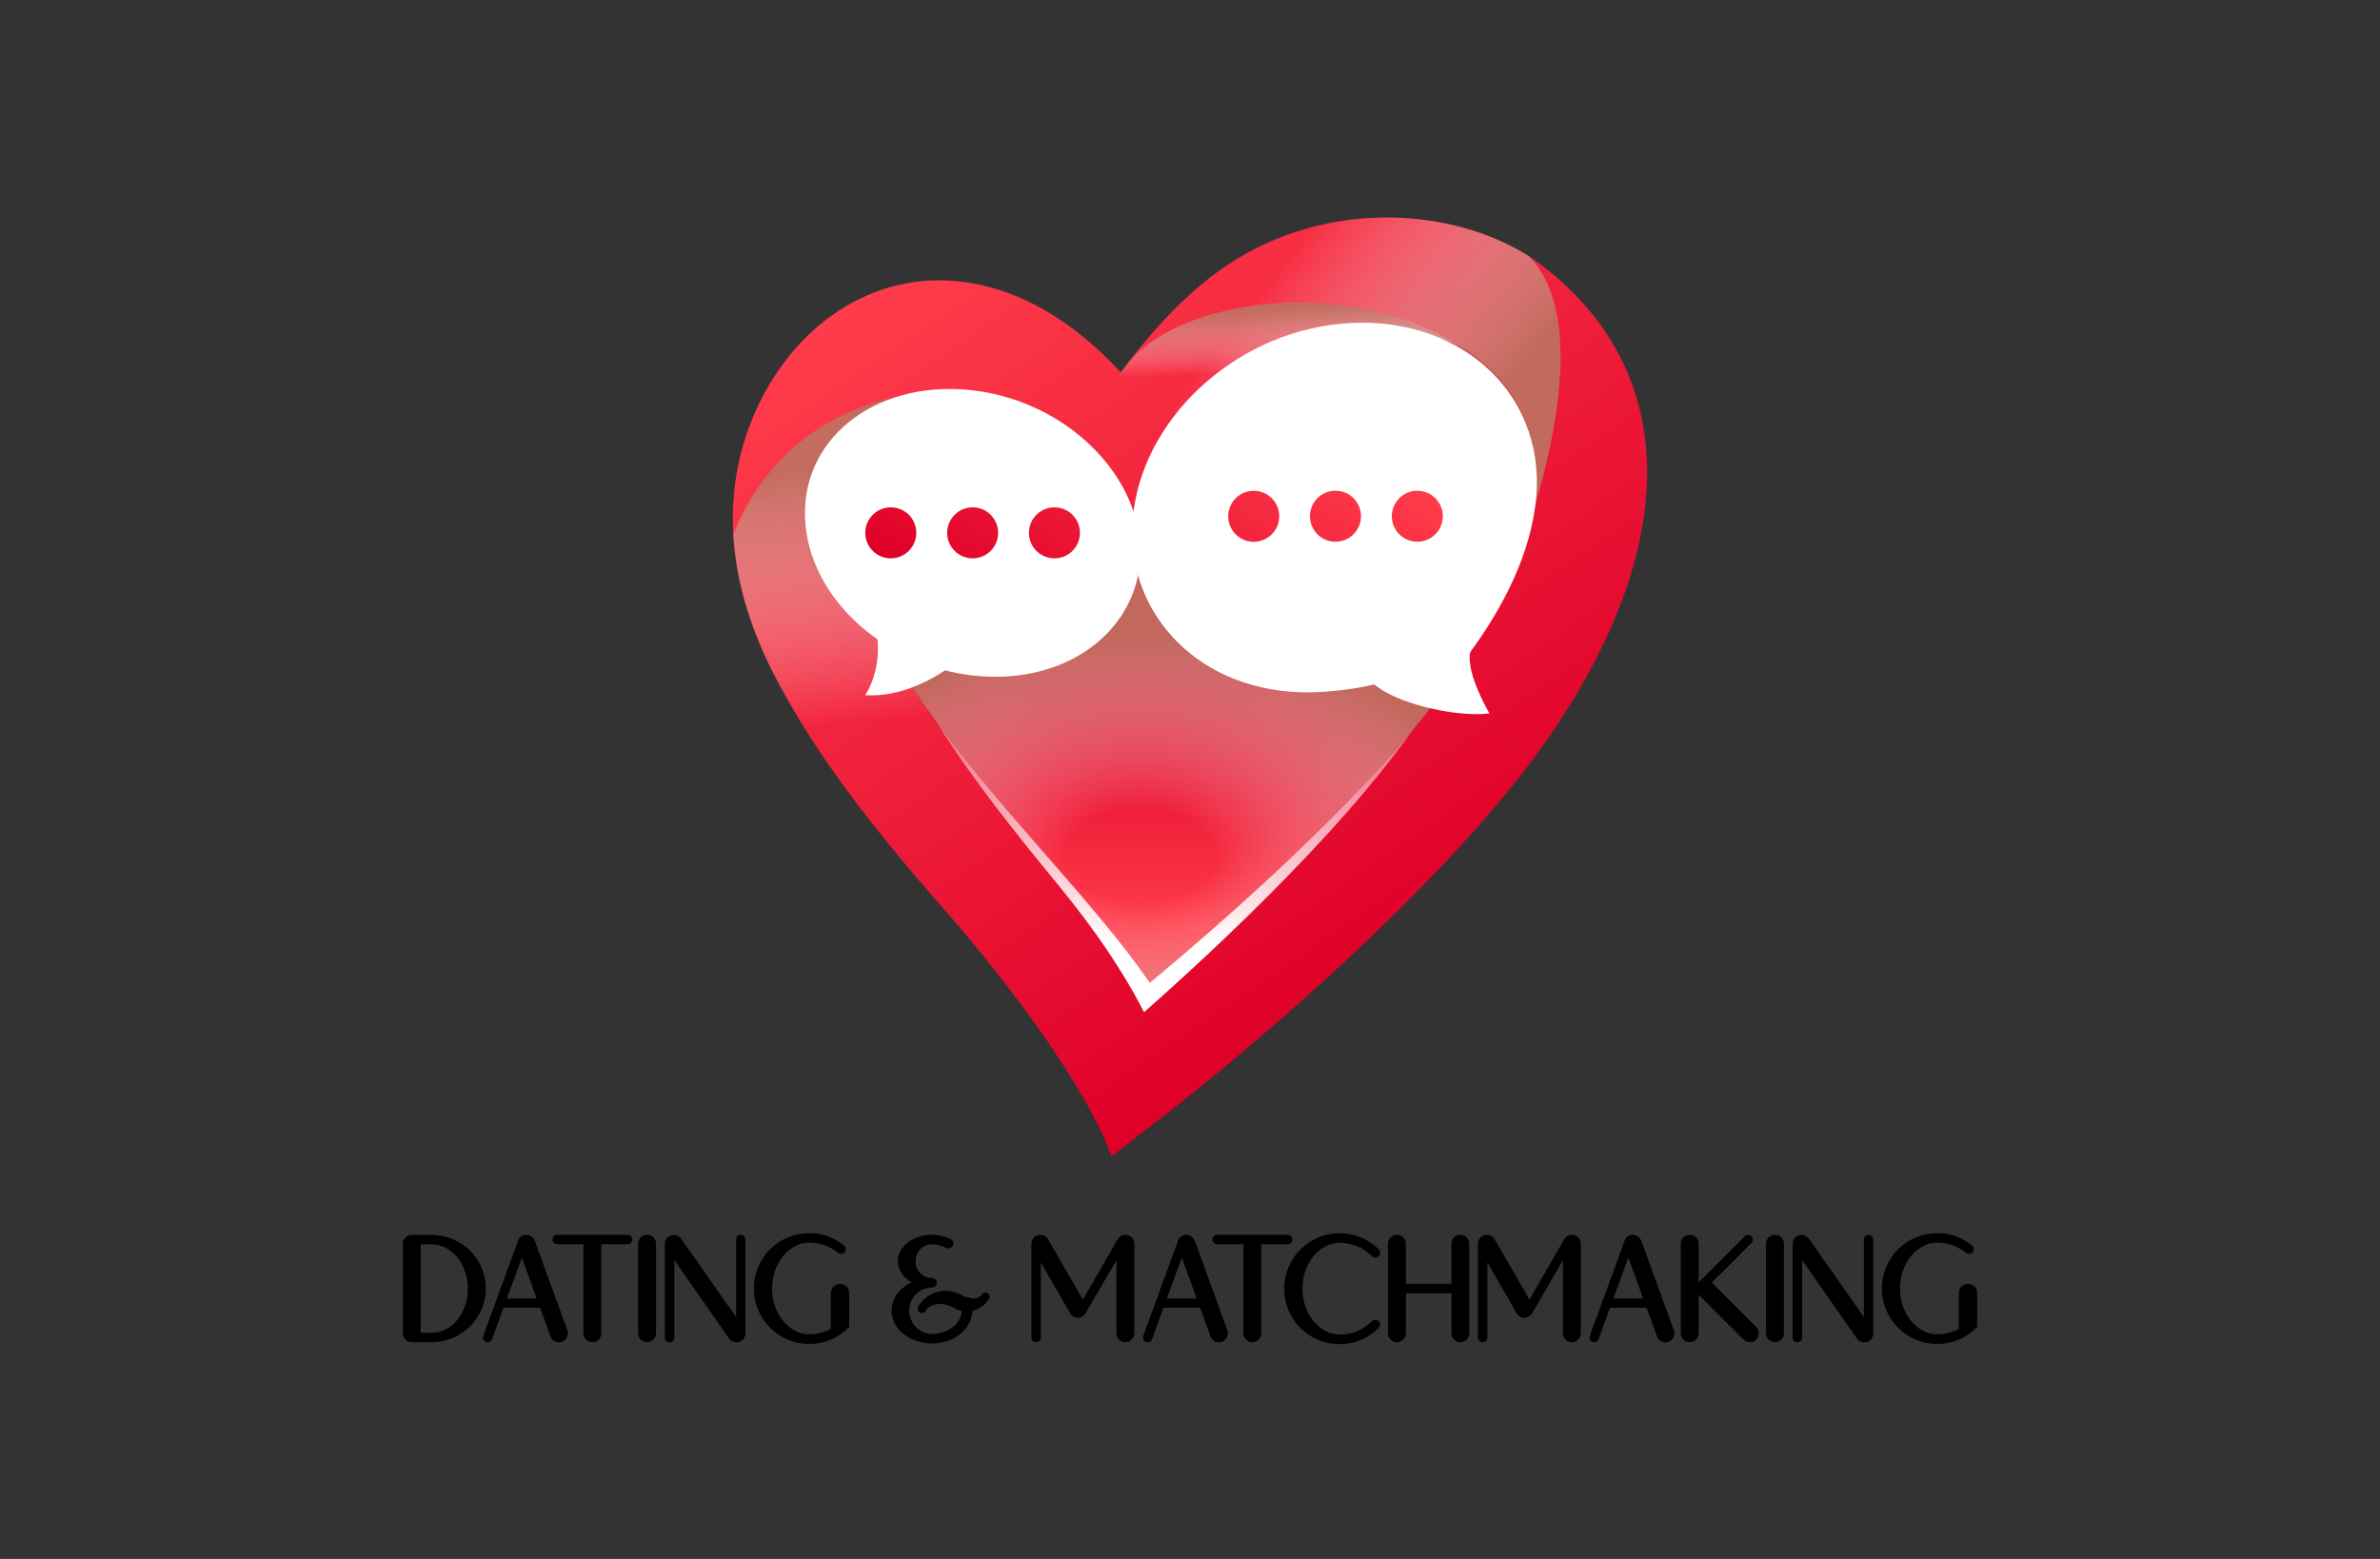<svg xmlns="http://www.w3.org/2000/svg" xmlns:xlink="http://www.w3.org/1999/xlink" id="Layer_1" x="0px" y="0px" viewBox="0 0 348 228" style="enable-background:new 0 0 348 228;" xml:space="preserve"><rect x="0" y="0" width="348" height="228" fill="#333333" stroke="none"/><style type="text/css">	.st0{fill:#D6EADE;}	.st1{fill:#03487C;}	.st2{fill:#1B1B4C;}	.st3{fill-rule:evenodd;clip-rule:evenodd;fill:#204F7A;}	.st4{fill-rule:evenodd;clip-rule:evenodd;fill:#50A4FF;}	.st5{fill:#002649;}	.st6{fill:#E6E7E8;stroke:#CFCFCF;stroke-width:0.106;}	.st7{fill:#333333;}	.st8{fill:#0F5998;}	.st9{fill:#277FC1;}	.st10{fill-rule:evenodd;clip-rule:evenodd;fill:#277FC1;}	.st11{fill-rule:evenodd;clip-rule:evenodd;fill:#083D6D;}	.st12{fill:#DDB462;}			.st13{clip-path:url(#SVGID_00000183211982797541457180000000446876431077296567_);fill:url(#SVGID_00000092428382946139309980000008656619175548657078_);}	.st14{fill:#FFFFFF;}	.st15{fill:url(#SVGID_00000037689581713474512840000011786423167379093160_);}	.st16{fill:#224685;}	.st17{fill:none;}	.st18{fill:#FFC73B;}	.st19{fill:#11233F;}	.st20{fill:#5267FF;}	.st21{fill-rule:evenodd;clip-rule:evenodd;fill:#72342E;}	.st22{fill:#72342E;}	.st23{fill:#FFF2E2;}	.st24{fill:#FFF2E2;stroke:#72342E;stroke-width:0.75;stroke-miterlimit:10;}	.st25{fill:#FFCC99;}	.st26{fill:#469CB2;}	.st27{fill:url(#XMLID_00000118370459288579793980000013486165318162640002_);}	.st28{fill:url(#XMLID_00000024693047570596373090000000737337744930539708_);}	.st29{fill:url(#XMLID_00000021836823697448126160000005278572025907496360_);}	.st30{fill:url(#XMLID_00000003791275145933993690000004589569019897192086_);}	.st31{fill:url(#XMLID_00000148658327338410697840000008797335566908017288_);}	.st32{fill:url(#XMLID_00000086657303559204701600000004368288427025379254_);}	.st33{fill:url(#XMLID_00000101816557533625762940000014218173677396789384_);}	.st34{fill:url(#XMLID_00000014595030633459985290000011308506101335899281_);}	.st35{fill:url(#XMLID_00000027579048633542765810000016056276491323411077_);}	.st36{fill:url(#XMLID_00000080202041772325967580000014387348498069838496_);}	.st37{fill:url(#XMLID_00000114780777886842720630000001555150708228825008_);}	.st38{fill:url(#XMLID_00000178904147776897617850000007688376512251361973_);}	.st39{fill:url(#XMLID_00000083059040027891509660000011163168600201879956_);}	.st40{fill:url(#XMLID_00000090998389929176025570000018213322875290272444_);}	.st41{fill:url(#XMLID_00000175280229153833627190000012694352180756580262_);}	.st42{fill:url(#SVGID_00000130624523110762130040000005030942704276051108_);}	.st43{fill:url(#SVGID_00000002354008187382955700000008508851849550922911_);}	.st44{fill:url(#SVGID_00000071559008504914603250000011947476847764593852_);}	.st45{fill:url(#SVGID_00000127766231145376277010000014579509765885570471_);}	.st46{fill:url(#SVGID_00000160907666121715159850000005490995883704030609_);}	.st47{fill:url(#SVGID_00000110467542517374588080000003486742403665996221_);}	.st48{fill:url(#SVGID_00000154405806389514126760000017148906415535832492_);}	.st49{fill:url(#SVGID_00000015353808181544650170000014097813792792102038_);}	.st50{fill:url(#SVGID_00000016756329809013657070000009441102199906150066_);}	.st51{fill:url(#SVGID_00000062880072763418227490000016291870055085476231_);}	.st52{fill:url(#SVGID_00000101090012316131018240000015896641084696217744_);}	.st53{fill:url(#SVGID_00000000941766978126110840000017265148788079667079_);}	.st54{fill:url(#SVGID_00000085227427906156767990000007496017098094719913_);}	.st55{fill:url(#SVGID_00000029012566852204900610000006146991933071631245_);}	.st56{fill:#30325E;}	.st57{fill:#FF7859;}	.st58{fill:#FFD550;}	.st59{fill:#00C3AD;}	.st60{fill:#FF4653;}	.st61{fill:#D8CE19;}	.st62{fill:#C1E5DE;}	.st63{fill:#FFE4D2;}	.st64{fill:#DFF4F0;}	.st65{fill:#A2E0EB;}	.st66{fill:#1B3493;}	.st67{fill:none;stroke:#FFFFFF;stroke-width:2;stroke-linecap:round;stroke-linejoin:round;stroke-miterlimit:10;}	.st68{fill:#F15A24;}	.st69{fill:#F7931E;}	.st70{fill:#58595B;}	.st71{fill:#114E15;}	.st72{fill:#013D01;}	.st73{fill:#E9C608;}	.st74{fill:#043B00;}	.st75{fill:#D8A43E;}	.st76{clip-path:url(#SVGID_00000137838523497660191240000003390564448030003114_);}	.st77{fill:#F49630;}	.st78{clip-path:url(#SVGID_00000005258387122052312830000011104742581419904185_);}	.st79{clip-path:url(#SVGID_00000016755067040629861220000014160790536163898545_);}	.st80{clip-path:url(#SVGID_00000016068218696828166590000016749337246177924772_);}	.st81{clip-path:url(#SVGID_00000169555856842776378160000000714809795563454612_);}	.st82{fill-rule:evenodd;clip-rule:evenodd;fill:#FF6600;}	.st83{fill-rule:evenodd;clip-rule:evenodd;fill:#05174F;}	.st84{fill:#05174F;}	.st85{opacity:0.42;fill:url(#SVGID_00000064329851169211819980000007933234734422143120_);enable-background:new    ;}	.st86{opacity:0.42;fill:url(#SVGID_00000000943583073563523670000014792511817619958957_);enable-background:new    ;}	.st87{fill:url(#SVGID_00000157268916650936885960000012334804224151523206_);}	.st88{fill:url(#SVGID_00000130635986533128504450000009953852772760935299_);}	.st89{opacity:0.64;fill:url(#SVGID_00000075855289390947998180000011503079290080588205_);enable-background:new    ;}	.st90{opacity:0.75;fill:url(#SVGID_00000092455594085454888340000003288828989913935754_);enable-background:new    ;}	.st91{fill:url(#SVGID_00000039845024055243563930000015277536834903760803_);}	.st92{fill:url(#SVGID_00000030479135199349189440000012854531278925517234_);}	.st93{opacity:0.76;fill:url(#SVGID_00000173154740086382105350000016134706974450407847_);enable-background:new    ;}	.st94{opacity:0.75;fill:url(#SVGID_00000120546671902656986030000001395943038349684103_);enable-background:new    ;}	.st95{fill:url(#SVGID_00000002367381195995743380000002272051176640234647_);}	.st96{opacity:0.42;fill:url(#SVGID_00000129194236118258158400000006007753987941322423_);enable-background:new    ;}	.st97{opacity:0.42;fill:url(#SVGID_00000076565520278431399800000002038370027090363291_);enable-background:new    ;}	.st98{clip-path:url(#SVGID_00000069380616557708709830000016022307135158175889_);}	.st99{fill:#1ED7FE;}	.st100{clip-path:url(#SVGID_00000121267594620984182390000012261642926366555830_);}	.st101{clip-path:url(#SVGID_00000046312870071779168710000010170725263603204740_);}	.st102{fill:#000056;}	.st103{clip-path:url(#SVGID_00000114758125316791068300000007012461678134846862_);}	.st104{enable-background:new    ;}	.st105{fill:#053272;}	.st106{fill:none;stroke:#053272;stroke-width:4;stroke-miterlimit:10;}	.st107{fill:url(#SVGID_00000141439206361183635140000003470603329215929992_);}	.st108{fill:url(#SVGID_00000032637864985727623590000016893566082673807770_);}	.st109{fill:url(#SVGID_00000157302010865649791800000010487901294614555309_);}	.st110{fill:url(#SVGID_00000111881341212381158490000016527491511609495207_);}	.st111{fill:url(#SVGID_00000178905672197121076050000001561992043768147347_);}	.st112{fill:url(#SVGID_00000132798699424391947510000008317290489602929558_);}	.st113{fill:url(#SVGID_00000037672040299029417600000005672477988127587729_);}	.st114{fill:url(#SVGID_00000044861770971161926340000003002701309740256958_);}	.st115{fill:url(#SVGID_00000030482257208134961620000016182966041953848204_);}	.st116{fill:url(#SVGID_00000165957280310677442590000014321671493196911793_);}	.st117{fill:url(#SVGID_00000133501814164521063420000005184573153788018602_);}	.st118{fill:url(#SVGID_00000181798993714403783350000017518805384247115140_);}	.st119{fill:url(#SVGID_00000133514594701891972500000007232756565006711989_);}	.st120{fill:url(#SVGID_00000133519002204625290860000009822264340011644077_);}	.st121{fill:url(#SVGID_00000148630662843462940030000006135313020227088514_);}	.st122{fill:url(#SVGID_00000030475584730835491420000010577717377493615763_);}	.st123{fill:url(#SVGID_00000083055891686223516030000012363379004528412317_);}	.st124{fill:url(#SVGID_00000131358117068460106660000014827290342046737342_);}	.st125{fill:url(#SVGID_00000082359021541466180140000016386150867744488065_);}	.st126{fill:url(#SVGID_00000087408567000893654840000014062908639929602472_);}	.st127{fill:url(#SVGID_00000016795947517303240340000015399574960378054066_);}	.st128{fill:url(#SVGID_00000032615648565650097500000004025162901734099603_);}	.st129{fill:url(#SVGID_00000010287542050569613410000008449849590107740821_);}	.st130{fill:url(#SVGID_00000168108529181073786350000014027553950102623163_);}	.st131{fill:url(#SVGID_00000170263353017786642890000007159394845626755985_);}	.st132{fill:url(#SVGID_00000051349883908911252850000003981561419437129387_);}	.st133{fill:url(#SVGID_00000016776460574121826620000007762365812443623074_);}	.st134{fill:url(#SVGID_00000096030747540910980690000017297612485327097535_);}	.st135{fill:url(#SVGID_00000175304559892470361630000004063787870795155879_);}	.st136{fill:none;stroke:#FEF73D;stroke-linecap:round;stroke-miterlimit:10;}	.st137{fill:none;stroke:#FF189C;stroke-miterlimit:10;}	.st138{fill:none;stroke:#00EFF1;stroke-linecap:round;stroke-miterlimit:10;}	.st139{fill:#00EFF1;}	.st140{fill:#FFA022;}	.st141{fill:#0C103A;}	.st142{fill-rule:evenodd;clip-rule:evenodd;fill:#5D9541;}	.st143{fill-rule:evenodd;clip-rule:evenodd;fill:#F06021;}	.st144{fill-rule:evenodd;clip-rule:evenodd;fill:#69BC60;}	.st145{fill-rule:evenodd;clip-rule:evenodd;fill:#F6951C;}	.st146{fill:#F6951C;}	.st147{fill:url(#SVGID_00000116210590751781623420000013474656531517047979_);}	.st148{fill:url(#SVGID_00000168090989710695922670000004644001555510448279_);}	.st149{fill:url(#SVGID_00000180331027004342400610000006597764797223317690_);}	.st150{fill:url(#SVGID_00000129190814132658144070000003435974913645552271_);}	.st151{fill:url(#SVGID_00000167385976766942110180000015349438258409573815_);}	.st152{fill:url(#SVGID_00000060709470841667361900000016291588646403129253_);}	.st153{fill:url(#SVGID_00000139252854722645214350000009050092465694082744_);}	.st154{fill:url(#SVGID_00000082360017335619460950000011200774812651141268_);}	.st155{fill:url(#SVGID_00000114780386170442565870000000622405260157954210_);}	.st156{fill:url(#SVGID_00000049213578510517993010000011748742694775791783_);}	.st157{fill:url(#SVGID_00000072988152527366630940000005015959430284477353_);}	.st158{fill:url(#SVGID_00000039842625915238357430000012033644566141607818_);}	.st159{fill:url(#SVGID_00000113342697357585007130000001271268391111411115_);}	.st160{fill:url(#SVGID_00000035490178931150548570000000023283185036457141_);}	.st161{fill:url(#SVGID_00000139263396841660725990000012087297743505001876_);}	.st162{fill:url(#SVGID_00000076591703380246495410000007228106330906737578_);}	.st163{fill:url(#SVGID_00000036227677183039482500000016349119895070121630_);}	.st164{fill:url(#SVGID_00000000911140115353497120000002123789000577077668_);}	.st165{fill:url(#SVGID_00000059277237135456838820000009994716635230144398_);}	.st166{fill:url(#SVGID_00000037687899054040025410000016345284186102486430_);}	.st167{fill:url(#SVGID_00000122701223638462532670000012184185409982477719_);}	.st168{fill:url(#SVGID_00000160163334805394660620000005474530271402756782_);}	.st169{fill-rule:evenodd;clip-rule:evenodd;fill:#512100;}	.st170{fill-rule:evenodd;clip-rule:evenodd;fill:#006D62;}	.st171{fill-rule:evenodd;clip-rule:evenodd;}	.st172{fill-rule:evenodd;clip-rule:evenodd;fill:#00A1F5;}	.st173{fill-rule:evenodd;clip-rule:evenodd;fill:#FACFAB;}	.st174{fill-rule:evenodd;clip-rule:evenodd;fill:#F29673;}	.st175{fill-rule:evenodd;clip-rule:evenodd;fill:#FFFFFF;}	.st176{fill-rule:evenodd;clip-rule:evenodd;fill:#333333;}	.st177{fill-rule:evenodd;clip-rule:evenodd;fill:#BD4D00;}	.st178{fill-rule:evenodd;clip-rule:evenodd;fill:#B2B2B2;}	.st179{fill-rule:evenodd;clip-rule:evenodd;fill:#F2CC29;}	.st180{fill-rule:evenodd;clip-rule:evenodd;fill:#005C9C;}	.st181{fill-rule:evenodd;clip-rule:evenodd;fill:#8AC900;}	.st182{fill-rule:evenodd;clip-rule:evenodd;fill:#808080;}	.st183{fill-rule:evenodd;clip-rule:evenodd;fill:#CFA605;}	.st184{fill-rule:evenodd;clip-rule:evenodd;fill:#666666;}	.st185{fill-rule:evenodd;clip-rule:evenodd;fill:#CCCCCC;}	.st186{fill:#960000;}	.st187{fill:url(#SVGID_00000124148383461843750260000000868787831455079321_);}	.st188{fill:url(#SVGID_00000009566444807084726850000007758342237673155004_);}	.st189{opacity:0.51;fill:url(#SVGID_00000014613651198614356280000010666245047766393527_);}	.st190{fill:url(#SVGID_00000160869198345636427540000018405853167089195911_);}	.st191{fill:url(#SVGID_00000056419478978841687710000013859476466457261193_);}	.st192{fill:url(#SVGID_00000183209211395252723640000000149905697580801717_);}	.st193{opacity:0.35;fill:url(#SVGID_00000056399938601543131760000013528444026389821105_);}	.st194{opacity:0.35;fill:url(#SVGID_00000012433076482931597680000006801096403608315297_);}	.st195{fill:#F06021;}	.st196{fill-rule:evenodd;clip-rule:evenodd;fill:url(#SVGID_00000142167654892699951690000017156035948385578632_);}	.st197{fill-rule:evenodd;clip-rule:evenodd;fill:url(#SVGID_00000054951065467722511250000015266792949386984836_);}	.st198{fill-rule:evenodd;clip-rule:evenodd;fill:url(#SVGID_00000176037457428489899830000014474043794435729055_);}	.st199{fill-rule:evenodd;clip-rule:evenodd;fill:url(#SVGID_00000052795370414008213840000017711326378564335009_);}	.st200{fill-rule:evenodd;clip-rule:evenodd;fill:url(#SVGID_00000039109254898188576760000004849815248136088985_);}	.st201{fill-rule:evenodd;clip-rule:evenodd;fill:url(#SVGID_00000029042877443038811000000010728327715984062391_);}	.st202{fill-rule:evenodd;clip-rule:evenodd;fill:url(#SVGID_00000173161864627843919560000000852927387950664333_);}	.st203{fill-rule:evenodd;clip-rule:evenodd;fill:url(#SVGID_00000081637621358844155260000018364223786224734095_);}	.st204{fill-rule:evenodd;clip-rule:evenodd;fill:url(#SVGID_00000162324088514232970280000001114282356189522341_);}	.st205{fill-rule:evenodd;clip-rule:evenodd;fill:url(#SVGID_00000152981727671253971800000005001351595975655332_);}	.st206{fill-rule:evenodd;clip-rule:evenodd;fill:url(#SVGID_00000181788802518449137080000009736797449663563936_);}	.st207{fill-rule:evenodd;clip-rule:evenodd;fill:url(#SVGID_00000008849920552316523710000009748140386149814950_);}	.st208{fill-rule:evenodd;clip-rule:evenodd;fill:url(#SVGID_00000169550227227325641180000001080223160497789353_);}	.st209{opacity:0.5;fill-rule:evenodd;clip-rule:evenodd;fill:#5D0101;enable-background:new    ;}	.st210{fill:#E11B22;}	.st211{fill:#959595;}	.st212{fill:#003359;}	.st213{fill:#1779C1;}	.st214{fill:#0EB17C;}	.st215{fill:#2B2353;}	.st216{fill:#BE264E;}	.st217{fill:#EAA41C;}	.st218{fill:#1F9EF3;}	.st219{fill:#0267A3;}	.st220{fill:#FFEC00;}	.st221{fill:#00A0E0;}	.st222{fill:#E3007E;}	.st223{fill:none;stroke:#000000;stroke-width:2;stroke-miterlimit:10;}	.st224{fill:#FF9E80;}	.st225{fill:#414151;}	.st226{fill:#2B295E;}	.st227{fill:#CCCCCC;}	.st228{fill:#FF8C5C;}	.st229{fill:#DBA21C;}	.st230{fill:#EDDBB2;}	.st231{fill:#DEC58B;}	.st232{fill:#997113;}	.st233{fill:#B88817;}	.st234{fill:#003400;stroke:#8EC13D;stroke-width:4;stroke-miterlimit:10;}	.st235{fill:#8EC13D;}	.st236{fill:url(#XMLID_00000130643737072373053960000010426926201905123229_);}	.st237{fill:url(#SVGID_00000020357184692708627090000010158664449750261942_);}	.st238{fill:url(#SVGID_00000107573061506914879620000017277032085288478896_);}	.st239{fill:url(#SVGID_00000085229724871859425010000012024039982130492072_);}	.st240{fill:url(#SVGID_00000171710526363043999700000011129343487589461138_);}	.st241{fill:url(#SVGID_00000128457018600243523910000007773076288535040166_);}	.st242{fill:url(#SVGID_00000101068147966371013210000014732164468098055335_);}	.st243{fill:url(#SVGID_00000030468568818156796320000000657924590137160598_);}	.st244{fill:url(#SVGID_00000049922666992419039620000001929322983070273961_);}	.st245{fill:url(#SVGID_00000073699459984432621920000008034554901503773874_);}	.st246{fill:url(#SVGID_00000044165595500669251550000001395290516818278284_);}	.st247{fill:url(#SVGID_00000080180799916484459150000010093107279238071698_);}	.st248{fill:#1C75BC;}	.st249{fill:#46920C;}	.st250{fill:#FF9400;}	.st251{fill:url(#SVGID_00000035489220874697165340000012111779616898976181_);}	.st252{fill:url(#SVGID_00000000208707896287751350000007198927148250343103_);}	.st253{fill:url(#SVGID_00000052079927957659748910000011977233737738814889_);}	.st254{fill:url(#SVGID_00000001631770871985117540000013930793675018799771_);}	.st255{fill:url(#SVGID_00000023984057945532868260000005974541870875854747_);}	.st256{fill:url(#SVGID_00000068642126623973253630000010979133833889452450_);}	.st257{fill:url(#SVGID_00000005979067336947780070000014733190252301140639_);}	.st258{fill:url(#SVGID_00000064336614793661829300000001865793062462840192_);}	.st259{fill:url(#SVGID_00000114068425530178176010000012662695654308177316_);}	.st260{fill:url(#SVGID_00000034077538501287356920000005922764044563394234_);}	.st261{fill:url(#SVGID_00000146466249977337723920000017708284788257319357_);}	.st262{fill:url(#SVGID_00000055693752290676366820000004699814914182232236_);}	.st263{fill:url(#SVGID_00000038389867507128038680000002249353144229657767_);}	.st264{fill:url(#SVGID_00000145050245449625748630000011362534009595495815_);}	.st265{fill:url(#SVGID_00000007404989153059696440000001717646756563798685_);}	.st266{fill:url(#SVGID_00000180359349357132479450000011808421296931603387_);}	.st267{fill:url(#SVGID_00000150787234186437541980000006719402656759221131_);}	.st268{fill:url(#SVGID_00000078758249590745583980000014329633359976029600_);}	.st269{fill:url(#SVGID_00000018920562211145999440000006809568203992583606_);}	.st270{fill:#2F3F67;}	.st271{fill:#C97F32;}	.st272{fill:none;stroke:#C97F32;stroke-width:1.289;stroke-miterlimit:10;}	.st273{fill:url(#XMLID_00000011732883352811154180000015587002615483914384_);}	.st274{fill:#00548B;}	.st275{fill:#004368;}	.st276{fill:#94070A;}	.st277{fill:url(#XMLID_00000018228256820749383300000012964541019529068960_);}	.st278{fill:url(#XMLID_00000061447828644649522940000002605907260698274970_);}	.st279{fill:#B34A06;}	.st280{fill:#A2B5C4;}	.st281{fill:#192940;}	.st282{fill:url(#SVGID_00000081630530969227641300000012703072143780840320_);}	.st283{fill:url(#SVGID_00000068656355041296588540000016659817350158173863_);}	.st284{fill:url(#SVGID_00000053533481756290884170000012073208332109411219_);}	.st285{opacity:0.93;fill:url(#SVGID_00000183971659535267954930000018401737801558029754_);}	.st286{opacity:0.93;fill:url(#SVGID_00000087408256386007526030000005430248742549826198_);}	.st287{opacity:0.93;fill:url(#SVGID_00000091699020495243778940000005223587290433839248_);}	.st288{opacity:0.93;fill:url(#SVGID_00000023971886799085381360000013046826906281337481_);}	.st289{fill:url(#SVGID_00000111891611760982816270000008997238173076398471_);}	.st290{stroke:#000000;stroke-width:0.75;stroke-miterlimit:10;}</style><g>	<g>		<g>							<linearGradient id="SVGID_00000146495897970115198550000004426138054766148254_" gradientUnits="userSpaceOnUse" x1="144.193" y1="30.735" x2="214.462" y2="133.688">				<stop offset="0" style="stop-color:#FF3C4B"></stop>				<stop offset="1" style="stop-color:#DF0028"></stop>			</linearGradient>			<path style="fill:url(#SVGID_00000146495897970115198550000004426138054766148254_);" d="M225.71,39.01    c-0.67-0.53-1.39-1.02-2.13-1.51c-11.63-7.43-31.09-8.54-45.88,2.5c-5.53,4.13-10.27,9.65-13.81,14.45    c-0.01,0.01-0.01,0.01-0.01,0.01c-5.37-5.83-11.22-9.85-17.28-11.89c-2.91-1-5.87-1.52-8.85-1.57    c-9.4-0.15-18.18,4.73-24.03,13.32c-3.2,4.71-7.11,12.79-6.5,23.75c0.32,6.04,2.02,12.95,5.98,20.64    c4.84,9.37,11.12,17.9,17.56,25.73c1.13,1.39,2.27,2.74,3.41,4.08c2.19,2.59,4.42,5.05,6.5,7.52    c18.85,22.44,21.83,33.1,21.83,33.1l8.34-6.46c0.8-0.62,10.7-8.31,22.51-19.03c11.82-10.72,25.56-24.48,34.06-37.21    C245.89,78.77,245.27,54.19,225.71,39.01z M222.95,78.87c-0.16,0.52-0.32,1-0.47,1.45c-0.07,0.21-0.14,0.42-0.22,0.64    c-0.58,1.65-1.02,2.71-1.19,3.07c-1.75,4.14-4.2,8.57-7.34,13.28c-11.26,16.88-33.91,36.71-45.61,46.42    c-4.03-5.86-9.26-11.88-15.02-18.49c-2.39-2.73-4.86-5.57-7.32-8.5c-0.15-0.18-0.29-0.35-0.44-0.53    c-6.51-7.74-12.91-16.14-17.49-25.02c-6.86-13.33-4.06-22.36-0.51-27.58c1.91-2.8,5.18-6.12,10.03-6.12c0.09,0,0.15,0,0.15,0    c5.4,0.08,11.46,4.2,17.04,11.46c1,1.31,1.99,2.73,2.97,4.24l7.58,11.83l6.61-12.4c0.87-1.62,2.74-4.72,5.24-8.13    c2.87-3.94,6.59-8.3,10.58-11.27c8.5-6.34,19.55-5.65,25.73-2.61c0.88,0.42,1.67,0.91,2.33,1.42    C223.93,58.47,226.37,67.46,222.95,78.87z"></path>		</g>					<linearGradient id="SVGID_00000023984404908623360560000006388106565430731411_" gradientUnits="userSpaceOnUse" x1="173.599" y1="138.125" x2="173.599" y2="86.484">			<stop offset="0" style="stop-color:#FFFFFF"></stop>			<stop offset="0.996" style="stop-color:#FFFFFF;stop-opacity:0"></stop>		</linearGradient>		<path style="fill:url(#SVGID_00000023984404908623360560000006388106565430731411_);" d="M217.52,85.16   c-0.15,0.5-0.29,0.96-0.42,1.38c-0.06,0.2-0.13,0.41-0.2,0.61c-0.52,1.58-0.92,2.59-1.07,2.94c-1.57,3.96-3.77,8.2-6.6,12.7   c-10.31,16.4-31.48,36-41.95,45.25c-3.16-6.2-7.32-12.21-12.49-18.54c-2.15-2.61-4.37-5.32-6.57-8.13   c-0.14-0.17-0.26-0.34-0.39-0.51c-5.84-7.41-11.59-15.43-15.71-23.93c-6.16-12.75-3.65-21.38-0.45-26.37   c1.71-2.68,4.65-5.85,9.01-5.85c0.08,0,0.14,0,0.14,0c4.85,0.08,10.29,4.02,15.3,10.96c0.9,1.25,1.79,2.61,2.66,4.05l6.81,11.31   l5.94-11.86c0.78-1.55,2.46-4.51,4.7-7.78c2.58-3.77,5.92-7.93,9.5-10.78c7.63-6.07,17.56-5.4,23.1-2.5   c0.79,0.41,1.5,0.87,2.09,1.36C218.39,65.66,220.58,74.26,217.52,85.16z"></path>					<linearGradient id="SVGID_00000137095724831678704220000003436784310436342444_" gradientUnits="userSpaceOnUse" x1="174.048" y1="100.439" x2="174.048" y2="135.685">			<stop offset="0" style="stop-color:#DF0028"></stop>			<stop offset="1" style="stop-color:#FF3C4B"></stop>		</linearGradient>		<path style="fill:url(#SVGID_00000137095724831678704220000003436784310436342444_);" d="M222.95,78.87   c-0.16,0.52-0.32,1-0.47,1.45c-0.07,0.21-0.14,0.42-0.22,0.64c-0.58,1.65-1.02,2.71-1.19,3.07c-1.75,4.14-4.2,8.57-7.34,13.28   c-11.26,16.88-33.91,36.71-45.61,46.42c-4.03-5.86-9.26-11.88-15.02-18.49c-2.39-2.73-4.86-5.57-7.32-8.5   c-0.15-0.18-0.29-0.35-0.44-0.53c-6.51-7.74-12.91-16.14-17.49-25.02c-6.86-13.33-4.06-22.36-0.51-27.58   c1.91-2.8,5.18-6.12,10.03-6.12c0.09,0,0.15,0,0.15,0c5.4,0.08,11.46,4.2,17.04,11.46c1,1.31,1.99,2.73,2.97,4.24l7.58,11.83   l6.61-12.4c0.87-1.62,2.74-4.72,5.24-8.13c2.87-3.94,6.59-8.3,10.58-11.27c8.5-6.34,19.55-5.65,25.73-2.61   c0.88,0.42,1.67,0.91,2.33,1.42C223.93,58.47,226.37,67.46,222.95,78.87z"></path>					<radialGradient id="SVGID_00000066487560164443222500000013889835225621604020_" cx="166.694" cy="125.098" r="72.793" gradientTransform="matrix(1 0 0 0.61 0 48.824)" gradientUnits="userSpaceOnUse">			<stop offset="0.15" style="stop-color:#FFFFFF;stop-opacity:0"></stop>			<stop offset="0.72" style="stop-color:#BF7061"></stop>		</radialGradient>		<path style="opacity:0.93;fill:url(#SVGID_00000066487560164443222500000013889835225621604020_);" d="M222.95,78.87   c-0.16,0.52-0.32,1-0.47,1.45c-0.07,0.21-0.14,0.42-0.22,0.64c-0.58,1.65-1.02,2.71-1.19,3.07c-1.75,4.14-4.2,8.57-7.34,13.28   c-11.26,16.88-33.91,36.71-45.61,46.42c-4.03-5.86-9.26-11.88-15.02-18.49c-2.39-2.73-4.86-5.57-7.32-8.5   c-0.15-0.18-0.29-0.35-0.44-0.53c-6.51-7.74-12.91-16.14-17.49-25.02c-6.86-13.33-4.06-22.36-0.51-27.58   c1.91-2.8,5.18-6.12,10.03-6.12c0.09,0,0.15,0,0.15,0c5.4,0.08,11.46,4.2,17.04,11.46c1,1.31,1.99,2.73,2.97,4.24l7.58,11.83   l6.61-12.4c0.87-1.62,2.74-4.72,5.24-8.13c2.87-3.94,6.59-8.3,10.58-11.27c8.5-6.34,19.55-5.65,25.73-2.61   c0.88,0.42,1.67,0.91,2.33,1.42C223.93,58.47,226.37,67.46,222.95,78.87z"></path>					<linearGradient id="SVGID_00000080181145051529771170000017645720108750500225_" gradientUnits="userSpaceOnUse" x1="186.302" y1="40.046" x2="214.941" y2="62.922">			<stop offset="0" style="stop-color:#FFFFFF;stop-opacity:0"></stop>			<stop offset="1" style="stop-color:#BF7061"></stop>		</linearGradient>		<path style="opacity:0.93;fill:url(#SVGID_00000080181145051529771170000017645720108750500225_);" d="M222.95,78.87   c3.41-11.4,0.98-20.4-7.34-26.86c-5.31-4.12-18.35-6.06-28.06,1.19c-3.99,2.98-7.71,7.33-10.58,11.27l-13.09-10.02   c3.53-4.8,8.29-10.33,13.82-14.46c14.78-11.04,34.25-9.92,45.88-2.5C232.99,47.19,225.47,70.88,222.95,78.87z"></path>					<linearGradient id="SVGID_00000136378115389719426390000015048774122097874070_" gradientUnits="userSpaceOnUse" x1="127.135" y1="105.52" x2="124.191" y2="68.154">			<stop offset="0" style="stop-color:#FFFFFF;stop-opacity:0"></stop>			<stop offset="1" style="stop-color:#BF7061"></stop>		</linearGradient>		<path style="opacity:0.93;fill:url(#SVGID_00000136378115389719426390000015048774122097874070_);" d="M145.78,116.73l-11.6,11.8   c-7.58-8.92-15.29-18.78-20.97-29.81c-3.95-7.7-5.66-14.61-5.98-20.64c8.5-20.63,28.19-20.66,30.15-20.6   c-4.85,0-8.12,3.32-10.03,6.12c-3.55,5.21-6.36,14.24,0.51,27.58C132.54,100.26,139.13,108.83,145.78,116.73z"></path>					<linearGradient id="SVGID_00000066501328062753609860000008499319597228856476_" gradientUnits="userSpaceOnUse" x1="183.718" y1="54.528" x2="183.35" y2="45.278">			<stop offset="0" style="stop-color:#FFFFFF;stop-opacity:0"></stop>			<stop offset="0.177" style="stop-color:#F2E2DE;stop-opacity:0.177"></stop>			<stop offset="0.57" style="stop-color:#D7A59B;stop-opacity:0.57"></stop>			<stop offset="0.855" style="stop-color:#C67F71;stop-opacity:0.855"></stop>			<stop offset="1" style="stop-color:#BF7061"></stop>		</linearGradient>		<path style="opacity:0.93;fill:url(#SVGID_00000066501328062753609860000008499319597228856476_);" d="M213.28,50.59   c-6.18-3.04-17.23-3.73-25.73,2.61c-3.99,2.98-7.71,7.33-10.58,11.27c-2.5,3.41-4.37,6.51-5.24,8.13l-6.61,12.4l-7.58-11.83   c-0.98-1.51-1.97-2.93-2.97-4.24l9.31-14.49c0,0,0,0,0.01-0.01C171.5,42.99,198.14,40.48,213.28,50.59z"></path>		<path class="st14" d="M195.95,47.36c-15.87,1.57-29.11,14.26-30.31,28.44c-1.21,14.2,10.02,25.61,25.81,25.46   c2.78-0.03,6.85-0.48,9.49-1.17c2.96,2.62,11.47,4.85,16.85,4.26c0,0-3.48-5.87-2.82-8.97c4.62-6.31,8.97-14.34,9.66-22.8   C225.92,56.95,212.69,45.7,195.95,47.36z"></path>		<g>			<path class="st14" d="M117.77,76.65c1.06,12.19,13.69,22.2,27.5,22.33c13.08,0.12,22.39-8.76,21.39-19.82    c-1-11.04-11.97-20.93-25.12-22.15C127.67,55.72,116.71,64.48,117.77,76.65z"></path>			<path class="st14" d="M140.62,96.2c0,0-6.5,5.96-14.12,5.47c0,0,3.42-4.73,1.03-11.84L140.62,96.2z"></path>		</g>					<linearGradient id="SVGID_00000101099968713583549410000003240982884424193719_" gradientUnits="userSpaceOnUse" x1="156.73" y1="97.53" x2="180.761" y2="55.907">			<stop offset="0" style="stop-color:#DF0028"></stop>			<stop offset="1" style="stop-color:#FF3C4B"></stop>		</linearGradient>		<path style="fill:url(#SVGID_00000101099968713583549410000003240982884424193719_);" d="M187.05,75.51   c0,2.06-1.67,3.73-3.73,3.73c-2.06,0-3.73-1.67-3.73-3.73c0-2.06,1.67-3.73,3.73-3.73C185.37,71.77,187.05,73.44,187.05,75.51z    M195.27,71.77c-2.06,0-3.73,1.67-3.73,3.73c0,2.06,1.67,3.73,3.73,3.73c2.06,0,3.73-1.67,3.73-3.73   C199.01,73.44,197.34,71.77,195.27,71.77z M207.24,71.77c-2.06,0-3.73,1.67-3.73,3.73c0,2.06,1.67,3.73,3.73,3.73   c2.06,0,3.73-1.67,3.73-3.73C210.97,73.44,209.3,71.77,207.24,71.77z M130.25,74.2c-2.06,0-3.73,1.67-3.73,3.73   c0,2.06,1.67,3.73,3.73,3.73c2.06,0,3.73-1.67,3.73-3.73C133.99,75.87,132.32,74.2,130.25,74.2z M142.22,74.2   c-2.06,0-3.73,1.67-3.73,3.73c0,2.06,1.67,3.73,3.73,3.73c2.06,0,3.73-1.67,3.73-3.73C145.95,75.87,144.28,74.2,142.22,74.2z    M154.18,74.2c-2.06,0-3.73,1.67-3.73,3.73c0,2.06,1.67,3.73,3.73,3.73c2.06,0,3.73-1.67,3.73-3.73   C157.91,75.87,156.24,74.2,154.18,74.2z"></path>	</g>	<g>		<path class="st290" d="M59.29,181.92c0-0.27,0.09-0.49,0.27-0.67s0.4-0.27,0.65-0.27h2.96V181c1.03,0,2,0.2,2.91,0.59   c0.91,0.39,1.7,0.92,2.38,1.59c0.68,0.67,1.22,1.46,1.61,2.37c0.39,0.91,0.59,1.88,0.59,2.91c0,1.03-0.2,2.01-0.59,2.91   c-0.39,0.91-0.93,1.7-1.61,2.37c-0.68,0.67-1.47,1.2-2.38,1.59c-0.91,0.39-1.88,0.59-2.91,0.59H60.2c-0.25,0-0.46-0.09-0.65-0.27   c-0.18-0.18-0.27-0.4-0.27-0.65V181.92z M63.16,195.3c0.76,0,1.49-0.18,2.18-0.53c0.69-0.35,1.29-0.84,1.79-1.46   c0.51-0.62,0.91-1.34,1.21-2.17c0.3-0.82,0.44-1.71,0.44-2.67c0-0.94-0.15-1.83-0.44-2.67c-0.3-0.84-0.7-1.57-1.21-2.18   c-0.51-0.61-1.1-1.1-1.79-1.46c-0.69-0.36-1.42-0.55-2.18-0.55h-2.01v0.32v13.09v0.29H63.16z"></path>		<path class="st290" d="M77.86,181.63l4.74,13.04l0.03,0.03c0.02,0.06,0.03,0.16,0.03,0.32c0,0.25-0.09,0.46-0.26,0.65   c-0.17,0.18-0.39,0.27-0.66,0.27c-0.21,0-0.4-0.06-0.56-0.17c-0.16-0.11-0.27-0.27-0.33-0.46l-1.61-4.42h-5.89l-1.75,4.85   c-0.04,0.13-0.13,0.2-0.29,0.2c-0.21,0-0.32-0.11-0.32-0.32c0-0.04,0.01-0.07,0.03-0.09v-0.03l5.05-13.81   c0.04-0.21,0.14-0.38,0.32-0.52c0.17-0.13,0.36-0.2,0.57-0.2c0.21,0,0.39,0.06,0.55,0.19c0.15,0.12,0.27,0.27,0.34,0.45V181.63z    M76.31,182.84l-2.73,7.44h5.43L76.31,182.84z"></path>		<path class="st290" d="M85.67,181.6h-4.19c-0.21,0-0.32-0.11-0.32-0.32s0.11-0.32,0.32-0.32h4.19h1.87h4.19h0.03   c0.21,0,0.32,0.11,0.32,0.32s-0.11,0.32-0.32,0.32h-0.03h-4.19v13.41c0,0.25-0.09,0.46-0.26,0.65c-0.17,0.18-0.39,0.27-0.66,0.27   c-0.27,0-0.49-0.09-0.67-0.27c-0.18-0.18-0.27-0.4-0.27-0.65V181.6z"></path>		<path class="st290" d="M93.95,181.24c0.18-0.18,0.4-0.27,0.65-0.27c0.27,0,0.49,0.09,0.68,0.27s0.27,0.41,0.27,0.67v13.09   c0,0.25-0.09,0.46-0.27,0.65c-0.18,0.18-0.41,0.27-0.68,0.27c-0.25,0-0.46-0.09-0.65-0.27c-0.18-0.18-0.27-0.4-0.27-0.65v-13.09   C93.68,181.65,93.77,181.43,93.95,181.24z"></path>		<path class="st290" d="M98.22,183.1v12.52c0,0.21-0.11,0.32-0.32,0.32c-0.21,0-0.32-0.11-0.32-0.32v-13.67   c0-0.38,0.15-0.66,0.46-0.83c0.21-0.13,0.44-0.17,0.68-0.11c0.24,0.06,0.44,0.19,0.59,0.4l8.7,12.4v-12.52   c0-0.21,0.1-0.32,0.29-0.32c0.21,0,0.32,0.11,0.32,0.32v0.03v13.67v0.06c0,0.33-0.15,0.58-0.46,0.78   c-0.21,0.11-0.44,0.14-0.69,0.09c-0.25-0.06-0.44-0.19-0.57-0.4L98.22,183.1z"></path>		<path class="st290" d="M122.16,188.42c0.19-0.18,0.42-0.27,0.69-0.27c0.27,0,0.49,0.09,0.67,0.27c0.18,0.18,0.27,0.41,0.27,0.67   v4.82c-0.71,0.71-1.53,1.26-2.46,1.67c-0.93,0.4-1.93,0.6-3,0.6c-1.07,0-2.08-0.2-3.01-0.6c-0.94-0.4-1.76-0.96-2.46-1.67   c-0.7-0.71-1.25-1.53-1.65-2.46c-0.4-0.93-0.6-1.93-0.6-3c0-1.07,0.2-2.08,0.6-3.01c0.4-0.94,0.95-1.76,1.65-2.46   c0.7-0.7,1.52-1.25,2.46-1.65c0.94-0.4,1.94-0.6,3.01-0.6c0.92,0,1.79,0.15,2.61,0.44c0.82,0.3,1.57,0.72,2.24,1.28   c0.08,0.06,0.11,0.13,0.11,0.23c0,0.21-0.11,0.32-0.32,0.32c-0.08,0-0.13-0.01-0.17-0.03c-1.24-1.03-2.72-1.57-4.42-1.61h-0.06   c-0.8,0-1.56,0.19-2.25,0.56c-0.7,0.37-1.31,0.88-1.84,1.52c-0.53,0.64-0.94,1.39-1.25,2.25c-0.31,0.86-0.46,1.78-0.46,2.76   c0,0.98,0.15,1.9,0.46,2.76c0.31,0.86,0.72,1.61,1.25,2.24c0.53,0.63,1.14,1.13,1.84,1.51c0.7,0.37,1.45,0.56,2.25,0.56h0.03   c0.63,0,1.24-0.08,1.84-0.24c0.59-0.16,1.15-0.39,1.66-0.68v-5.51C121.88,188.83,121.97,188.6,122.16,188.42z"></path>		<path class="st290" d="M138.7,182.21c-0.04,0-0.07,0-0.09-0.01c-0.02-0.01-0.04-0.01-0.06-0.01c-0.33-0.17-0.68-0.31-1.06-0.42   c-0.38-0.1-0.79-0.16-1.21-0.16c-0.79,0-1.45,0.28-1.98,0.83c-0.54,0.56-0.8,1.22-0.8,2.01c0,0.8,0.27,1.48,0.8,2.02   c0.53,0.55,1.2,0.82,1.98,0.82c0.21,0,0.32,0.11,0.32,0.32s-0.11,0.32-0.32,0.32c-0.52,0-1,0.1-1.45,0.3   c-0.45,0.2-0.84,0.47-1.18,0.8c-0.34,0.34-0.6,0.73-0.79,1.19c-0.19,0.46-0.29,0.95-0.29,1.46s0.1,1,0.29,1.46   c0.19,0.46,0.45,0.86,0.79,1.21c0.33,0.34,0.73,0.62,1.18,0.82c0.45,0.2,0.93,0.3,1.45,0.3c0.65,0,1.26-0.1,1.82-0.3   c0.56-0.2,1.06-0.47,1.49-0.82c0.43-0.34,0.77-0.75,1.02-1.21c0.25-0.46,0.37-0.95,0.37-1.46c0-0.11-0.01-0.21-0.03-0.29   c-0.21-0.04-0.42-0.09-0.62-0.14c-0.2-0.06-0.41-0.14-0.62-0.26c-0.46-0.27-0.92-0.45-1.39-0.56c-0.47-0.11-0.92-0.13-1.35-0.07   c-0.43,0.06-0.82,0.18-1.16,0.37c-0.34,0.19-0.61,0.46-0.8,0.8c-0.06,0.1-0.13,0.14-0.23,0.14c-0.15,0-0.23-0.08-0.23-0.23   c0-0.08,0.01-0.13,0.03-0.17c0.31-0.5,0.68-0.91,1.13-1.25c0.45-0.33,0.94-0.57,1.48-0.72c0.54-0.14,1.08-0.18,1.64-0.11   c0.56,0.07,1.09,0.25,1.61,0.56c0.31,0.17,0.61,0.3,0.92,0.37h0.09v0.03c0.54,0.15,1.02,0.17,1.46,0.06   c0.44-0.12,0.76-0.35,0.98-0.69c0.02-0.08,0.09-0.11,0.2-0.11c0.15,0,0.23,0.08,0.23,0.23c0,0.06-0.01,0.1-0.03,0.11   c-0.27,0.48-0.63,0.86-1.08,1.13c-0.45,0.28-0.92,0.46-1.42,0.53v0.26c0,0.61-0.14,1.19-0.43,1.72c-0.29,0.54-0.68,1-1.18,1.41   c-0.5,0.4-1.08,0.72-1.75,0.95c-0.67,0.23-1.39,0.35-2.15,0.35c-0.77,0-1.48-0.12-2.15-0.35c-0.67-0.23-1.26-0.55-1.77-0.95   c-0.51-0.4-0.91-0.87-1.19-1.41c-0.29-0.53-0.43-1.11-0.43-1.72c0-0.94,0.33-1.78,0.99-2.51c0.66-0.74,1.52-1.27,2.57-1.59   c-0.8-0.27-1.45-0.68-1.92-1.25c-0.48-0.56-0.72-1.19-0.72-1.88c0-0.48,0.12-0.93,0.36-1.35c0.24-0.42,0.57-0.79,0.99-1.11   c0.42-0.32,0.91-0.56,1.48-0.75c0.56-0.18,1.16-0.27,1.79-0.27c0.48,0,0.93,0.05,1.35,0.16c0.42,0.11,0.82,0.25,1.21,0.45   c0.12,0.06,0.17,0.15,0.17,0.29C139.02,182.09,138.91,182.21,138.7,182.21z"></path>		<path class="st290" d="M151.46,181.24c0.18-0.18,0.4-0.27,0.65-0.27c0.36,0,0.64,0.16,0.83,0.49l5.4,9.36l5.4-9.36   c0.19-0.33,0.46-0.49,0.8-0.49c0.27,0,0.49,0.09,0.67,0.27c0.18,0.18,0.27,0.41,0.27,0.67v13.09c0,0.25-0.09,0.46-0.27,0.65   c-0.18,0.18-0.41,0.27-0.67,0.27c-0.27,0-0.49-0.09-0.66-0.27c-0.17-0.18-0.26-0.4-0.26-0.65v-12.09l-3.99,6.86l-1.21,2.1   c-0.1,0.15-0.21,0.27-0.34,0.35c-0.23,0.13-0.47,0.17-0.72,0.1c-0.25-0.07-0.44-0.22-0.57-0.45l-4.97-8.64v12.37   c0,0.21-0.11,0.32-0.32,0.32s-0.32-0.11-0.32-0.32v-13.7C151.19,181.65,151.28,181.43,151.46,181.24z"></path>		<path class="st290" d="M174.36,181.63l4.74,13.04l0.03,0.03c0.02,0.06,0.03,0.16,0.03,0.32c0,0.25-0.09,0.46-0.26,0.65   c-0.17,0.18-0.39,0.27-0.66,0.27c-0.21,0-0.4-0.06-0.56-0.17c-0.16-0.11-0.27-0.27-0.33-0.46l-1.61-4.42h-5.89l-1.75,4.85   c-0.04,0.13-0.13,0.2-0.29,0.2c-0.21,0-0.32-0.11-0.32-0.32c0-0.04,0.01-0.07,0.03-0.09v-0.03l5.05-13.81   c0.04-0.21,0.14-0.38,0.32-0.52c0.17-0.13,0.36-0.2,0.57-0.2c0.21,0,0.39,0.06,0.55,0.19c0.15,0.12,0.27,0.27,0.34,0.45V181.63z    M172.81,182.84l-2.73,7.44h5.43L172.81,182.84z"></path>		<path class="st290" d="M182.17,181.6h-4.19c-0.21,0-0.32-0.11-0.32-0.32s0.11-0.32,0.32-0.32h4.19h1.87h4.19h0.03   c0.21,0,0.32,0.11,0.32,0.32s-0.11,0.32-0.32,0.32h-0.03h-4.19v13.41c0,0.25-0.09,0.46-0.26,0.65c-0.17,0.18-0.39,0.27-0.66,0.27   c-0.27,0-0.49-0.09-0.67-0.27c-0.18-0.18-0.27-0.4-0.27-0.65V181.6z"></path>		<path class="st290" d="M195.86,180.74c1.03,0,2,0.18,2.89,0.55c0.89,0.36,1.68,0.86,2.37,1.49c0.04,0.04,0.07,0.07,0.09,0.09   c0.02,0.02,0.05,0.05,0.09,0.09h0.03c0.06,0.1,0.09,0.18,0.09,0.26c0,0.21-0.11,0.32-0.32,0.32c-0.13,0-0.23-0.05-0.29-0.14   c-0.63-0.61-1.36-1.1-2.18-1.45c-0.82-0.35-1.72-0.54-2.7-0.56h-0.06c-0.8,0-1.56,0.19-2.25,0.56c-0.7,0.37-1.31,0.88-1.84,1.52   c-0.53,0.64-0.94,1.39-1.25,2.25c-0.31,0.86-0.46,1.78-0.46,2.76c0,0.98,0.15,1.9,0.46,2.76c0.31,0.86,0.72,1.61,1.25,2.24   c0.53,0.63,1.14,1.13,1.84,1.51c0.7,0.37,1.45,0.56,2.25,0.56h0.03c0.98,0,1.89-0.18,2.74-0.55c0.85-0.36,1.59-0.87,2.23-1.52   c0.06-0.06,0.13-0.09,0.23-0.09c0.21,0,0.32,0.11,0.32,0.32c0,0.1-0.03,0.17-0.09,0.23c-0.71,0.71-1.53,1.26-2.46,1.67   c-0.93,0.4-1.93,0.6-3,0.6c-1.07,0-2.08-0.2-3.01-0.6c-0.94-0.4-1.76-0.96-2.46-1.67c-0.7-0.71-1.25-1.53-1.65-2.46   c-0.4-0.93-0.6-1.93-0.6-3c0-1.07,0.2-2.08,0.6-3.01c0.4-0.94,0.95-1.76,1.65-2.46c0.7-0.7,1.52-1.25,2.46-1.65   C193.79,180.94,194.79,180.74,195.86,180.74z"></path>		<path class="st290" d="M212.87,181.24c0.18-0.18,0.41-0.27,0.67-0.27s0.49,0.09,0.66,0.27c0.17,0.18,0.26,0.41,0.26,0.67v13.09   c0,0.25-0.09,0.46-0.26,0.65c-0.17,0.18-0.39,0.27-0.66,0.27s-0.49-0.09-0.67-0.27c-0.18-0.18-0.27-0.4-0.27-0.65v-6.23h-7.41   v6.23c0,0.25-0.09,0.46-0.27,0.65c-0.18,0.18-0.41,0.27-0.68,0.27c-0.25,0-0.46-0.09-0.65-0.27c-0.18-0.18-0.27-0.4-0.27-0.65   v-6.23v-0.63v-6.23c0-0.27,0.09-0.49,0.27-0.67s0.4-0.27,0.65-0.27c0.27,0,0.49,0.09,0.68,0.27c0.18,0.18,0.27,0.41,0.27,0.67   v6.23h7.41v-6.23C212.6,181.65,212.69,181.43,212.87,181.24z"></path>		<path class="st290" d="M216.75,181.24c0.18-0.18,0.4-0.27,0.65-0.27c0.36,0,0.64,0.16,0.83,0.49l5.4,9.36l5.4-9.36   c0.19-0.33,0.46-0.49,0.8-0.49c0.27,0,0.49,0.09,0.67,0.27s0.27,0.41,0.27,0.67v13.09c0,0.25-0.09,0.46-0.27,0.65   c-0.18,0.18-0.41,0.27-0.67,0.27c-0.27,0-0.49-0.09-0.66-0.27c-0.17-0.18-0.26-0.4-0.26-0.65v-12.09l-3.99,6.86l-1.21,2.1   c-0.1,0.15-0.21,0.27-0.34,0.35c-0.23,0.13-0.47,0.17-0.72,0.1c-0.25-0.07-0.44-0.22-0.57-0.45l-4.97-8.64v12.37   c0,0.21-0.11,0.32-0.32,0.32s-0.32-0.11-0.32-0.32v-13.7C216.48,181.65,216.57,181.43,216.75,181.24z"></path>		<path class="st290" d="M239.65,181.63l4.74,13.04l0.03,0.03c0.02,0.06,0.03,0.16,0.03,0.32c0,0.25-0.09,0.46-0.26,0.65   c-0.17,0.18-0.39,0.27-0.66,0.27c-0.21,0-0.4-0.06-0.56-0.17c-0.16-0.11-0.27-0.27-0.33-0.46l-1.61-4.42h-5.89l-1.75,4.85   c-0.04,0.13-0.13,0.2-0.29,0.2c-0.21,0-0.32-0.11-0.32-0.32c0-0.04,0.01-0.07,0.03-0.09v-0.03l5.05-13.81   c0.04-0.21,0.14-0.38,0.32-0.52c0.17-0.13,0.36-0.2,0.57-0.2s0.39,0.06,0.55,0.19c0.15,0.12,0.27,0.27,0.35,0.45V181.63z    M238.1,182.84l-2.73,7.44h5.43L238.1,182.84z"></path>		<path class="st290" d="M255.61,180.97c0.21,0,0.32,0.11,0.32,0.32c0,0.1-0.03,0.17-0.09,0.23l-0.4,0.37l-1.75,1.78l-3.93,3.9   l5.71,5.71l1,1l0.09,0.09c0.15,0.19,0.23,0.4,0.23,0.63c0,0.25-0.09,0.46-0.26,0.65c-0.17,0.18-0.39,0.27-0.66,0.27   c-0.31,0-0.55-0.11-0.72-0.32l-6.72-6.72l-0.43-0.43v6.55c0,0.25-0.09,0.46-0.27,0.65c-0.18,0.18-0.41,0.27-0.68,0.27   c-0.25,0-0.46-0.09-0.65-0.27c-0.18-0.18-0.27-0.4-0.27-0.65v-13.09c0-0.27,0.09-0.49,0.27-0.67s0.4-0.27,0.65-0.27   c0.27,0,0.49,0.09,0.68,0.27s0.27,0.41,0.27,0.67v6.55l1.32-1.32l6.06-6.06C255.46,181.01,255.53,180.97,255.61,180.97z"></path>		<path class="st290" d="M258.87,181.24c0.18-0.18,0.4-0.27,0.65-0.27c0.27,0,0.49,0.09,0.68,0.27c0.18,0.18,0.27,0.41,0.27,0.67   v13.09c0,0.25-0.09,0.46-0.27,0.65c-0.18,0.18-0.41,0.27-0.68,0.27c-0.25,0-0.46-0.09-0.65-0.27c-0.18-0.18-0.27-0.4-0.27-0.65   v-13.09C258.6,181.65,258.69,181.43,258.87,181.24z"></path>		<path class="st290" d="M263.13,183.1v12.52c0,0.21-0.11,0.32-0.32,0.32c-0.21,0-0.32-0.11-0.32-0.32v-13.67   c0-0.38,0.15-0.66,0.46-0.83c0.21-0.13,0.44-0.17,0.67-0.11c0.24,0.06,0.44,0.19,0.59,0.4l8.7,12.4v-12.52   c0-0.21,0.1-0.32,0.29-0.32c0.21,0,0.32,0.11,0.32,0.32v0.03v13.67v0.06c0,0.33-0.15,0.58-0.46,0.78   c-0.21,0.11-0.44,0.14-0.69,0.09c-0.25-0.06-0.44-0.19-0.57-0.4L263.13,183.1z"></path>		<path class="st290" d="M287.08,188.42c0.19-0.18,0.42-0.27,0.69-0.27s0.49,0.09,0.68,0.27c0.18,0.18,0.27,0.41,0.27,0.67v4.82   c-0.71,0.71-1.53,1.26-2.46,1.67c-0.93,0.4-1.93,0.6-3,0.6c-1.07,0-2.08-0.2-3.01-0.6c-0.94-0.4-1.76-0.96-2.46-1.67   c-0.7-0.71-1.25-1.53-1.65-2.46c-0.4-0.93-0.6-1.93-0.6-3c0-1.07,0.2-2.08,0.6-3.01c0.4-0.94,0.95-1.76,1.65-2.46   c0.7-0.7,1.52-1.25,2.46-1.65c0.94-0.4,1.94-0.6,3.01-0.6c0.92,0,1.79,0.15,2.61,0.44c0.82,0.3,1.57,0.72,2.24,1.28   c0.08,0.06,0.11,0.13,0.11,0.23c0,0.21-0.11,0.32-0.32,0.32c-0.08,0-0.13-0.01-0.17-0.03c-1.24-1.03-2.72-1.57-4.42-1.61h-0.06   c-0.8,0-1.56,0.19-2.25,0.56c-0.7,0.37-1.31,0.88-1.84,1.52c-0.53,0.64-0.94,1.39-1.25,2.25c-0.31,0.86-0.46,1.78-0.46,2.76   c0,0.98,0.15,1.9,0.46,2.76c0.31,0.86,0.72,1.61,1.25,2.24c0.53,0.63,1.14,1.13,1.84,1.51c0.7,0.37,1.45,0.56,2.25,0.56h0.03   c0.63,0,1.24-0.08,1.84-0.24c0.59-0.16,1.15-0.39,1.67-0.68v-5.51C286.79,188.83,286.89,188.6,287.08,188.42z"></path>	</g></g></svg>